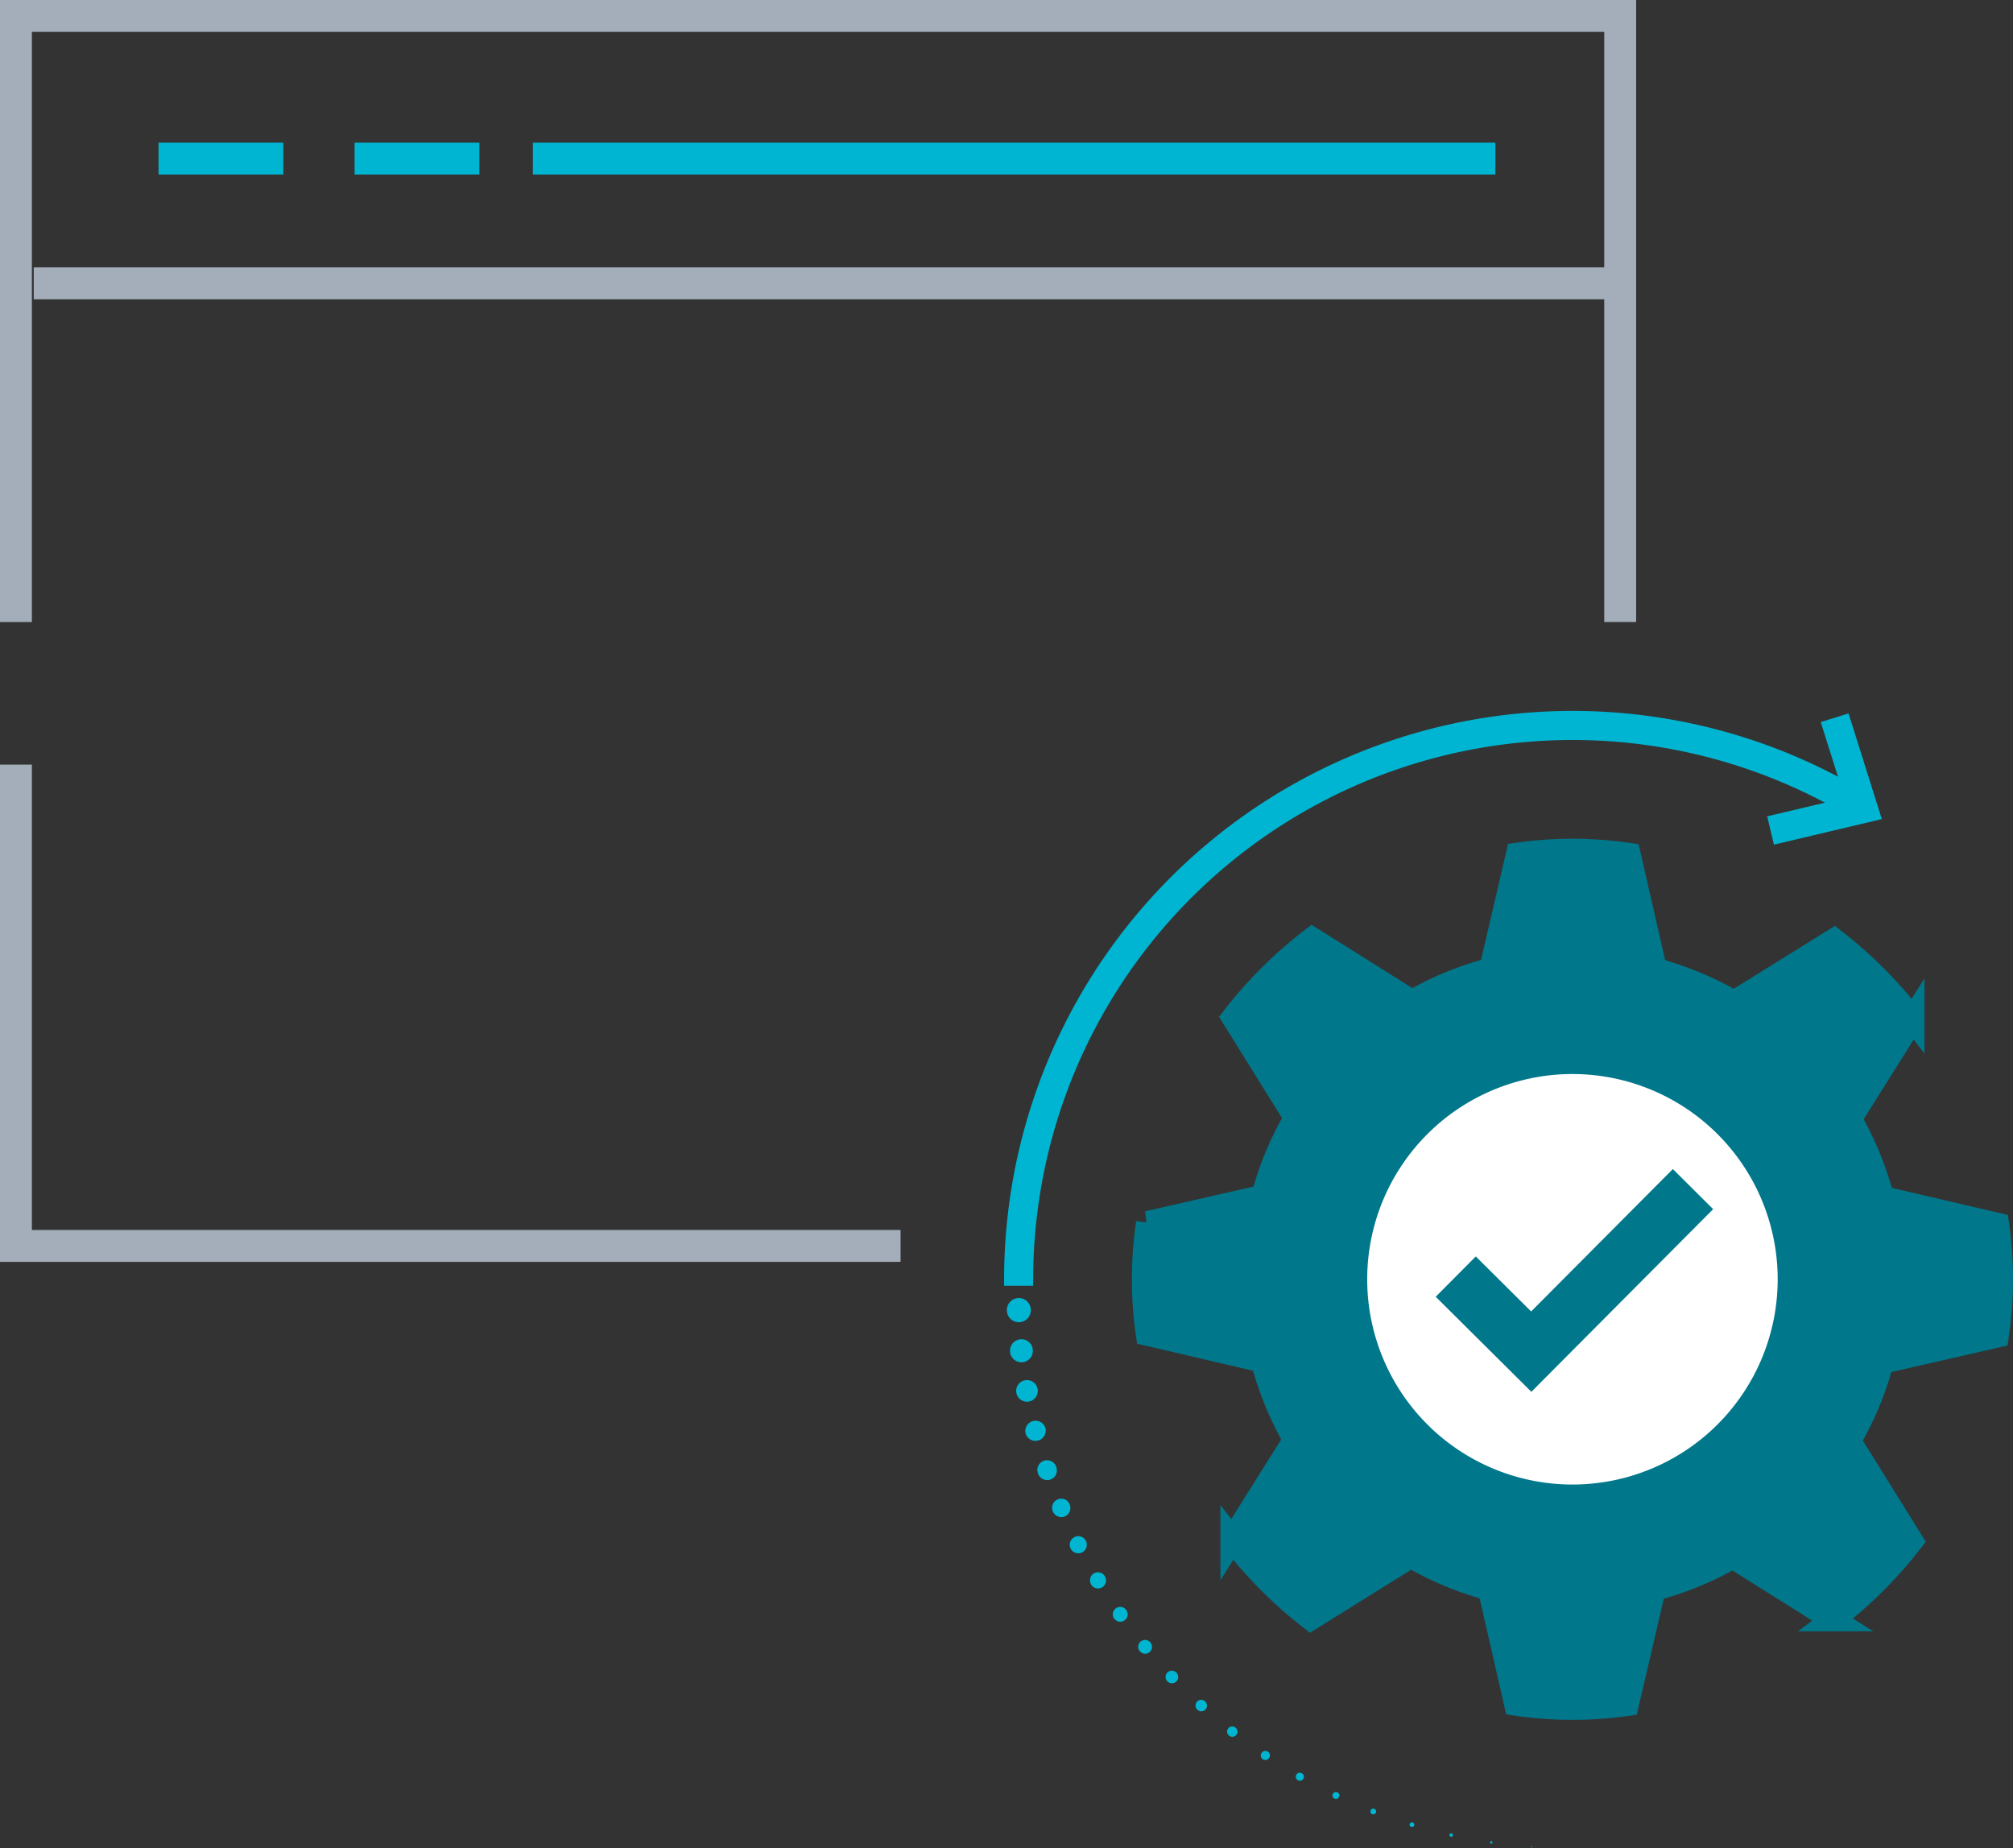 <svg id="Group_6262" data-name="Group 6262" xmlns="http://www.w3.org/2000/svg" xmlns:xlink="http://www.w3.org/1999/xlink" width="252.537" height="231.874" viewBox="0 0 252.537 231.874">
  <rect x="0" y="0" width="252.537" height="231.874" fill="#333333" stroke="none"/>
  <defs>
    <clipPath id="clip-path">
      <rect id="Rectangle_2955" data-name="Rectangle 2955" width="252.537" height="231.874" fill="none"/>
    </clipPath>
  </defs>
  <g id="Group_6259" data-name="Group 6259">
    <g id="Group_6258" data-name="Group 6258" clip-path="url(#clip-path)">
      <path id="Path_10288" data-name="Path 10288" d="M2,78.031V2H203.257v76.03" fill="none" stroke="#a4aeba" stroke-width="4"/>
      <path id="Path_10289" data-name="Path 10289" d="M112.98,156.3H2V95.92" fill="none" stroke="#a4aeba" stroke-width="4"/>
      <line id="Line_1057" data-name="Line 1057" x2="199.021" transform="translate(4.236 35.543)" fill="none" stroke="#a4aeba" stroke-width="4"/>
    </g>
  </g>
  <line id="Line_1058" data-name="Line 1058" x1="15.653" transform="translate(19.89 19.89)" fill="none" stroke="#00b5d1" stroke-width="4"/>
  <line id="Line_1059" data-name="Line 1059" x1="15.653" transform="translate(44.488 19.89)" fill="none" stroke="#00b5d1" stroke-width="4"/>
  <line id="Line_1060" data-name="Line 1060" x1="120.754" transform="translate(66.85 19.89)" fill="none" stroke="#00b5d1" stroke-width="4"/>
  <g id="Group_6261" data-name="Group 6261">
    <g id="Group_6260" data-name="Group 6260" clip-path="url(#clip-path)">
      <path id="Path_10290" data-name="Path 10290" d="M250.546,167.584a48.734,48.734,0,0,0,.036-13.971l-14.431-3.361a39.943,39.943,0,0,0-4.062-9.882l7.871-12.53a54.089,54.089,0,0,0-9.858-9.9l-12.57,7.812a40,40,0,0,0-9.866-4.109l-3.3-14.432a48.662,48.662,0,0,0-13.971-.034l-3.362,14.43a39.9,39.9,0,0,0-9.882,4.061l-12.53-7.87a54.032,54.032,0,0,0-9.9,9.858l7.821,12.57a39.916,39.916,0,0,0-4.108,9.865l-14.443,3.3a48.626,48.626,0,0,0-.035,13.971l14.43,3.362a39.983,39.983,0,0,0,4.061,9.886l-7.87,12.53a54.026,54.026,0,0,0,9.858,9.9L177,195.215a39.881,39.881,0,0,0,9.865,4.109l3.3,14.44a48.662,48.662,0,0,0,13.971.035l3.362-14.43a39.991,39.991,0,0,0,9.881-4.062l12.53,7.871a54.089,54.089,0,0,0,9.9-9.858l-7.82-12.57a39.947,39.947,0,0,0,4.108-9.865Z" fill="#00778a"/>
      <path id="Path_10291" data-name="Path 10291" d="M250.546,167.584a48.734,48.734,0,0,0,.036-13.971l-14.431-3.361a39.943,39.943,0,0,0-4.062-9.882l7.871-12.53a54.089,54.089,0,0,0-9.858-9.9l-12.57,7.812a40,40,0,0,0-9.866-4.109l-3.3-14.432a48.662,48.662,0,0,0-13.971-.034l-3.362,14.43a39.9,39.9,0,0,0-9.882,4.061l-12.53-7.87a54.032,54.032,0,0,0-9.9,9.858l7.821,12.57a39.916,39.916,0,0,0-4.108,9.865l-14.443,3.3a48.626,48.626,0,0,0-.035,13.971l14.43,3.362a39.983,39.983,0,0,0,4.061,9.886l-7.87,12.53a54.026,54.026,0,0,0,9.858,9.9L177,195.215a39.881,39.881,0,0,0,9.865,4.109l3.3,14.44a48.662,48.662,0,0,0,13.971.035l3.362-14.43a39.991,39.991,0,0,0,9.881-4.062l12.53,7.871a54.089,54.089,0,0,0,9.9-9.858l-7.82-12.57a39.947,39.947,0,0,0,4.108-9.865Z" fill="none" stroke="#00778a" stroke-width="2.94"/>
      <path id="Path_10292" data-name="Path 10292" d="M197.268,134.736a25.748,25.748,0,1,1-25.748,25.748,25.748,25.748,0,0,1,25.748-25.748" fill="#fff"/>
      <path id="Path_10293" data-name="Path 10293" d="M128.81,160.486h-2.037a70.512,70.512,0,0,1,106.936-60.361l-1.054,1.743A68.476,68.476,0,0,0,128.81,160.486" fill="#00b5d1"/>
      <path id="Path_10294" data-name="Path 10294" d="M128.81,160.486h-2.037a70.512,70.512,0,0,1,106.936-60.361l-1.054,1.743A68.476,68.476,0,0,0,128.81,160.486Z" fill="none" stroke="#00b5d1" stroke-width="1.611"/>
      <path id="Path_10295" data-name="Path 10295" d="M223.142,104.99l-.472-1.983,9.78-2.313-3.021-9.582,1.946-.611,3.677,11.67Z" fill="#00b5d1"/>
      <path id="Path_10296" data-name="Path 10296" d="M223.142,104.99l-.472-1.983,9.78-2.313-3.021-9.582,1.946-.611,3.677,11.67Z" fill="none" stroke="#00b5d1" stroke-width="1.611"/>
      <path id="Path_10297" data-name="Path 10297" d="M192.16,231.761h-.011a.07.07,0,0,1-.067-.075.072.072,0,0,1,.075-.068h.012a.072.072,0,0,1-.009.143" fill="#00b5d1"/>
      <path id="Path_10298" data-name="Path 10298" d="M187.069,231.275h-.01a.144.144,0,0,1-.134-.153.146.146,0,0,1,.154-.134l.018,0h.01a.143.143,0,1,1-.042.282Z" fill="#00b5d1"/>
      <path id="Path_10299" data-name="Path 10299" d="M182.023,230.416h-.01a.215.215,0,0,1,.087-.421h.017a.215.215,0,0,1-.094.419Z" fill="#00b5d1"/>
      <path id="Path_10300" data-name="Path 10300" d="M177.05,229.186h-.01a.286.286,0,0,1,.158-.55h.017a.286.286,0,1,1-.165.547Z" fill="#00b5d1"/>
      <path id="Path_10301" data-name="Path 10301" d="M172.177,227.588h-.009a.358.358,0,1,1,.247-.671h.02a.358.358,0,0,1-.258.667Z" fill="#00b5d1"/>
      <path id="Path_10302" data-name="Path 10302" d="M167.43,225.633h-.009a.429.429,0,0,1,.337-.789l.018.009h.021a.429.429,0,0,1-.367.775Z" fill="#00b5d1"/>
      <path id="Path_10303" data-name="Path 10303" d="M162.835,223.332l-.009-.005a.5.5,0,1,1,.481-.878l.012.007h.009a.5.5,0,0,1-.493.871Z" fill="#00b5d1"/>
      <path id="Path_10304" data-name="Path 10304" d="M158.421,220.7l-.008-.006a.572.572,0,0,1,.621-.96l.013.009h.009a.572.572,0,0,1-.635.952Z" fill="#00b5d1"/>
      <path id="Path_10305" data-name="Path 10305" d="M154.207,217.741l-.008-.006a.643.643,0,1,1,.776-1.026l.014.011.009.006a.645.645,0,0,1-.791,1.019Z" fill="#00b5d1"/>
      <path id="Path_10306" data-name="Path 10306" d="M150.215,214.485l-.007-.007a.715.715,0,0,1,.943-1.074l.015.013.008.008a.715.715,0,1,1-.959,1.06" fill="#00b5d1"/>
      <path id="Path_10307" data-name="Path 10307" d="M146.47,210.942l-.007-.007a.786.786,0,0,1,1.1-1.127l.023.024.016.016.007.007a.787.787,0,0,1-1.137,1.087Z" fill="#00b5d1"/>
      <path id="Path_10308" data-name="Path 10308" d="M142.989,207.131l-.006-.008a.858.858,0,0,1,1.307-1.111l.016.02.006.008a.858.858,0,1,1-1.324,1.091Z" fill="#00b5d1"/>
      <path id="Path_10309" data-name="Path 10309" d="M139.793,203.072l-.006-.008a.929.929,0,0,1,1.5-1.1l.016.021.005.008a.929.929,0,0,1-1.515,1.075Z" fill="#00b5d1"/>
      <path id="Path_10310" data-name="Path 10310" d="M136.9,198.786l-.005-.008a1,1,0,1,1,1.7-1.06l.014.025,0,.008a1,1,0,1,1-1.712,1.035Z" fill="#00b5d1"/>
      <path id="Path_10311" data-name="Path 10311" d="M134.325,194.295v-.009a1.073,1.073,0,0,1,1.9-1l.014.028v.008a1.072,1.072,0,0,1-1.911.971Z" fill="#00b5d1"/>
      <path id="Path_10312" data-name="Path 10312" d="M132.085,189.621v-.009a1.145,1.145,0,0,1,2.1-.917l.012.031v.009a1.143,1.143,0,0,1-2.11.882Z" fill="#00b5d1"/>
      <path id="Path_10313" data-name="Path 10313" d="M130.2,184.789v-.01a1.215,1.215,0,0,1,2.294-.8l.011.034v.009a1.214,1.214,0,1,1-2.3.769Z" fill="#00b5d1"/>
      <path id="Path_10314" data-name="Path 10314" d="M128.666,179.824v-.009a1.287,1.287,0,0,1,2.485-.667l.009.035v.009a1.287,1.287,0,0,1-2.494.632" fill="#00b5d1"/>
      <path id="Path_10315" data-name="Path 10315" d="M127.506,174.755v-.01a1.358,1.358,0,0,1,2.668-.51l.007.039v.009a1.358,1.358,0,0,1-2.674.471Z" fill="#00b5d1"/>
      <path id="Path_10316" data-name="Path 10316" d="M126.723,169.609v-.01a1.429,1.429,0,0,1,2.84-.328v.051a1.429,1.429,0,0,1-2.844.287Z" fill="#00b5d1"/>
      <path id="Path_10317" data-name="Path 10317" d="M126.318,164.414v-.01a1.5,1.5,0,1,1,3-.126v.052a1.5,1.5,0,0,1-3,.084Z" fill="#00b5d1"/>
      <path id="Path_10318" data-name="Path 10318" d="M212.392,149.172,192.1,169.56l-9.473-9.412" fill="none" stroke="#00778a" stroke-width="7.131"/>
    </g>
  </g>
</svg>
